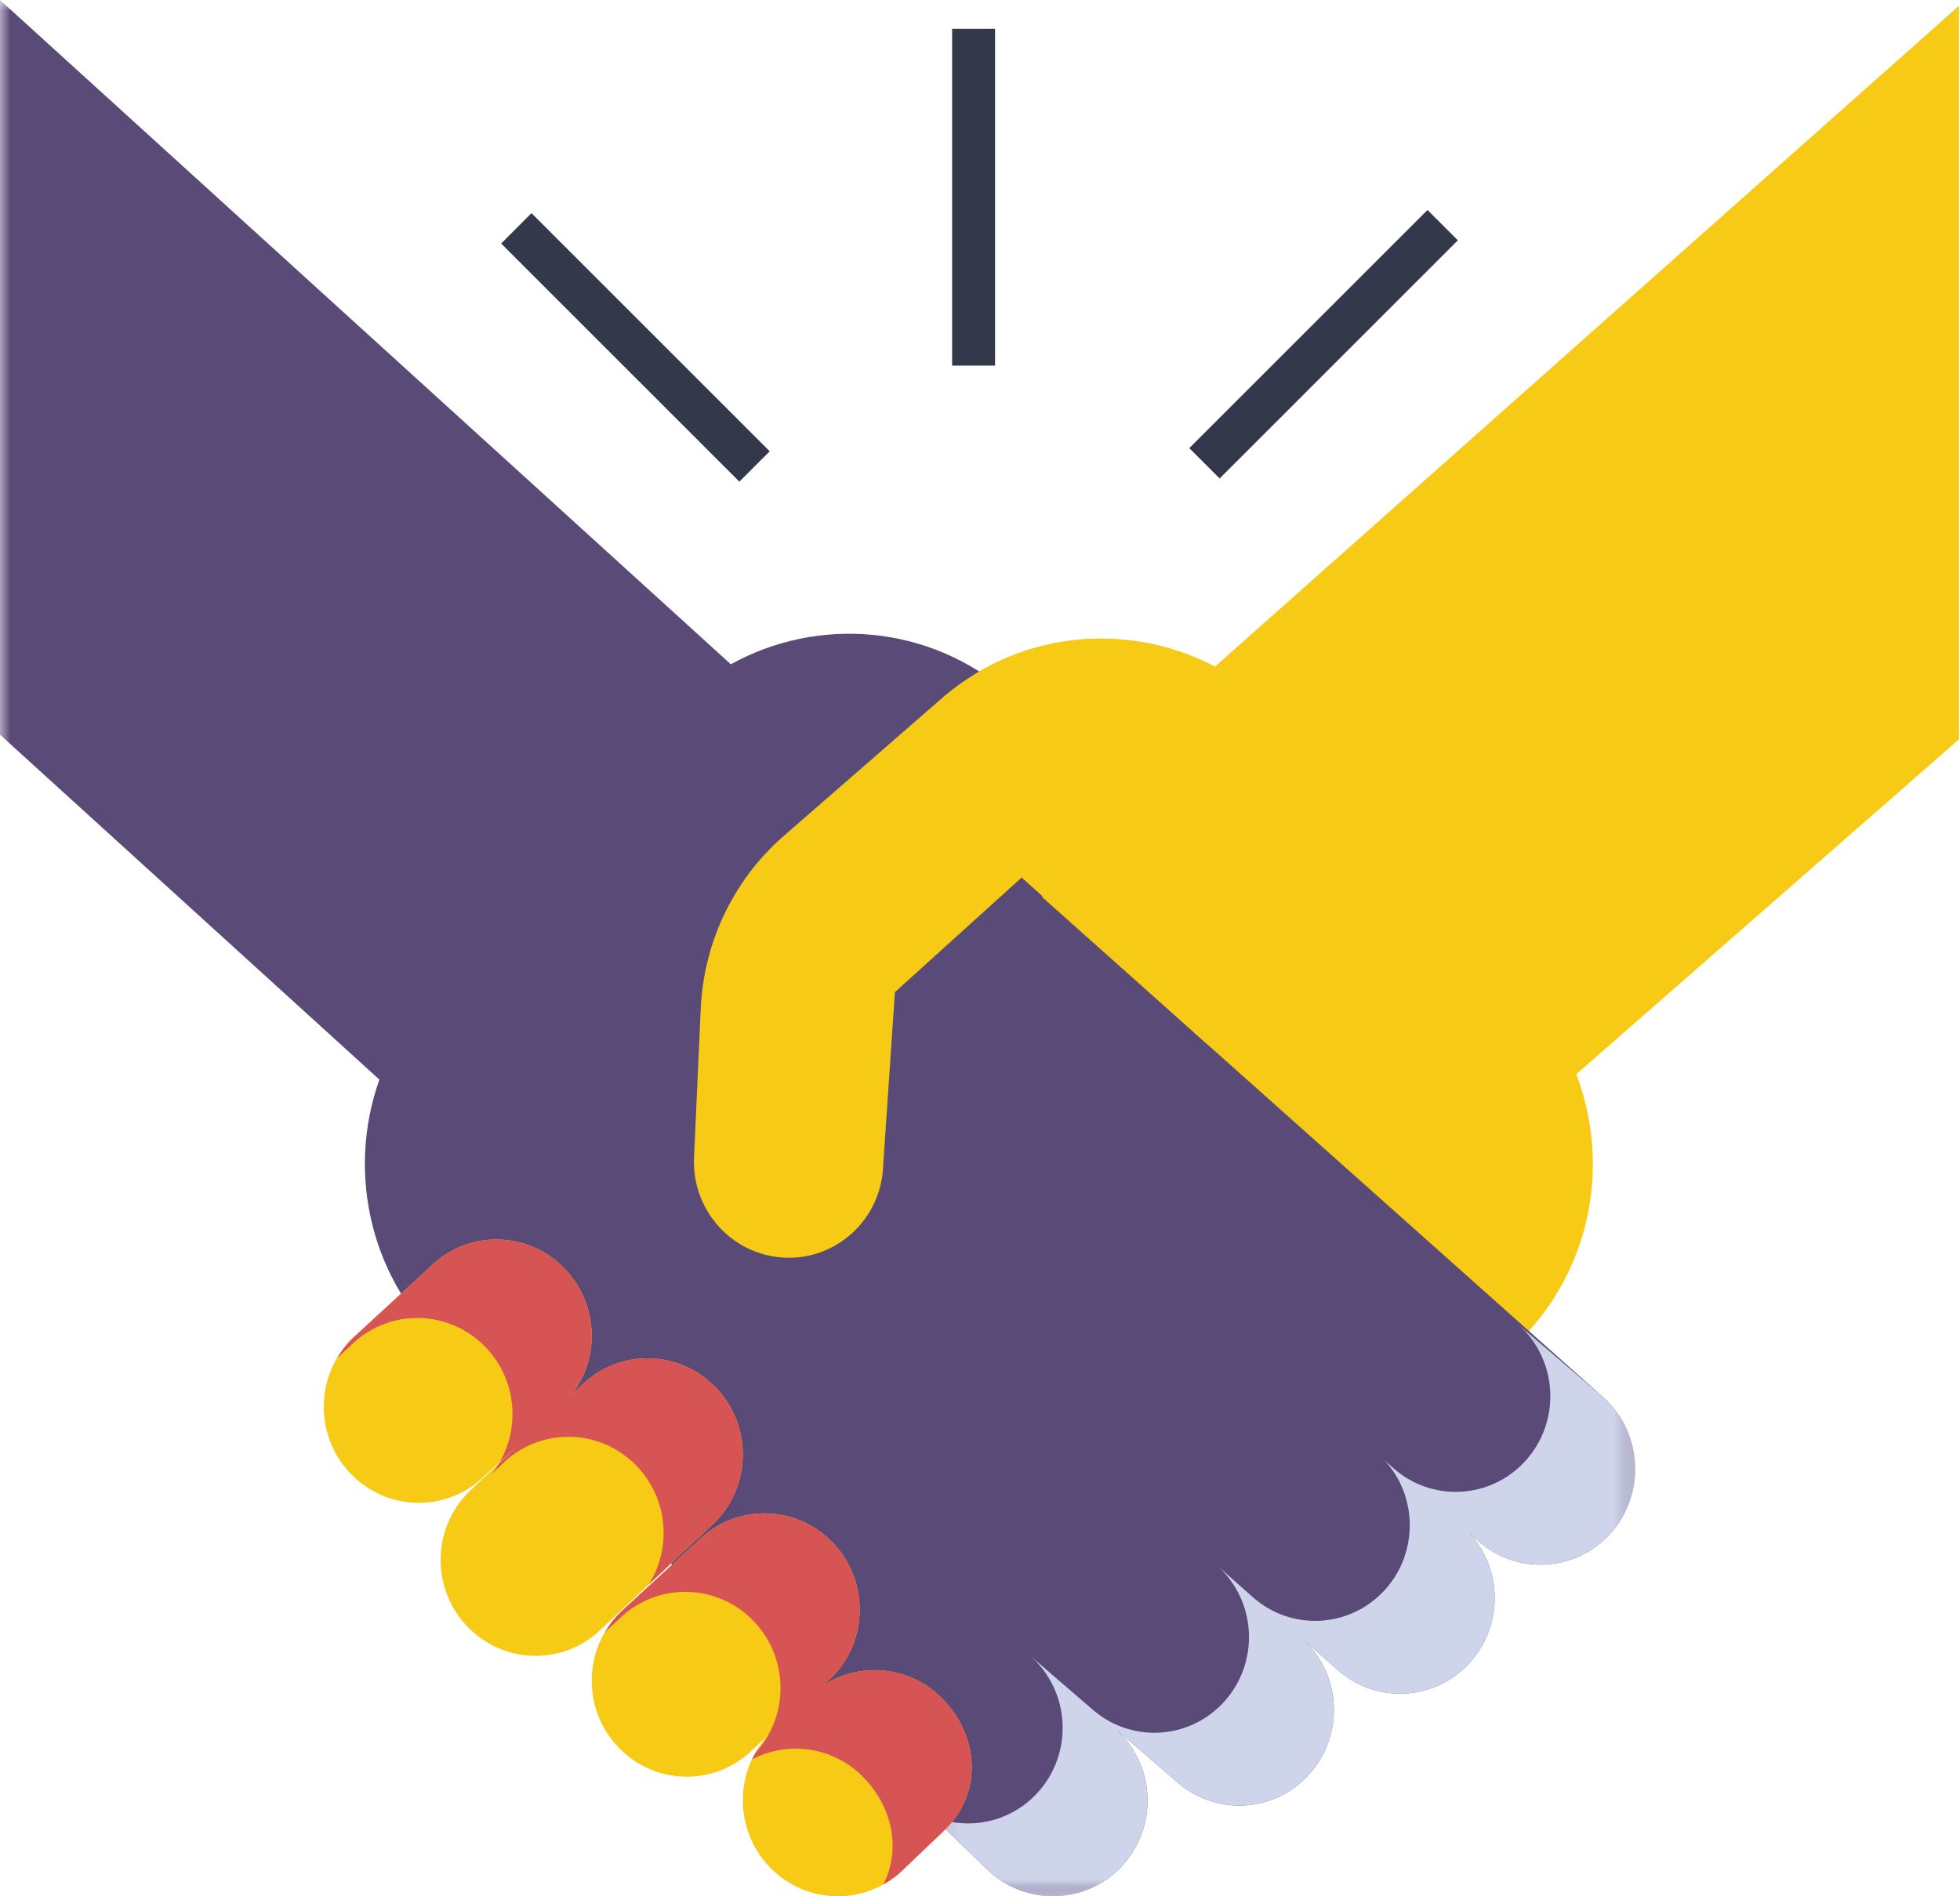 <?xml version="1.0" encoding="UTF-8"?>
<svg width="93px" height="90px" viewBox="0 0 93 90" version="1.1" xmlns="http://www.w3.org/2000/svg" xmlns:xlink="http://www.w3.org/1999/xlink">
    <title>8B2A6D05-B786-4C75-8396-101B05EA80E1@1x</title>
    <defs>
        <polygon id="path-1" points="0 0 77.589 0 77.589 90 0 90"></polygon>
        <polygon id="path-3" points="0.135 0.161 33.489 0.161 33.489 27.3 0.135 27.3"></polygon>
    </defs>
    <g id="Page-1" stroke="none" stroke-width="1" fill="none" fill-rule="evenodd">
        <g id="CW_Project-details-page_All-steps-desktop" transform="translate(-763, -1361)">
            <g id="Group-29" transform="translate(763, 1361)">
                <path d="M92.952,0.274 L57.646,31.641 C53.466,29.444 48.209,29.948 44.5,33.306 L29.745,46.66 L56.957,77.359 L71.711,64.005 C75.421,60.647 76.493,55.423 74.792,50.983 L92.952,35.09 L92.952,0.274 Z" id="Fill-1" fill="#F6CA15"></path>
                <g id="Group-5">
                    <mask id="mask-2" fill="white">
                        <use xlink:href="#path-1"></use>
                    </mask>
                    <g id="Clip-4"></g>
                    <path d="M0,34.869 L18.002,51.24 C16.406,55.717 17.603,60.917 21.391,64.193 C28.252,70.666 46.568,88.485 46.977,88.855 C48.812,90.502 51.615,90.354 53.272,88.524 C54.967,86.65 54.812,83.735 52.928,82.055 L55.819,84.549 C57.654,86.196 60.457,86.049 62.113,84.218 C63.808,82.344 63.654,79.428 61.77,77.749 L63.449,79.238 C65.284,80.886 68.087,80.738 69.743,78.907 C71.341,77.141 71.294,74.45 69.705,72.74 L70.118,73.115 C71.953,74.762 74.756,74.615 76.412,72.784 C78.107,70.911 77.953,67.995 76.069,66.315 L49.458,42.585 L47.86,32.908 C44.072,29.631 38.806,29.241 34.678,31.528 L0,-0 L0,34.869 Z" id="Fill-3" fill="#594A78" mask="url(#mask-2)"></path>
                </g>
                <g id="Group-8" transform="translate(44.1, 62.7)">
                    <mask id="mask-4" fill="white">
                        <use xlink:href="#path-3"></use>
                    </mask>
                    <g id="Clip-7"></g>
                    <path d="M27.942,0.161 C29.826,1.841 29.98,4.756 28.285,6.63 C26.629,8.461 23.826,8.608 21.991,6.961 L21.578,6.585 C23.167,8.295 23.214,10.986 21.616,12.753 C19.96,14.584 17.157,14.731 15.322,13.084 L13.643,11.594 C15.527,13.274 15.682,16.189 13.986,18.064 C12.33,19.894 9.527,20.042 7.692,18.394 L4.801,15.901 C6.685,17.58 6.84,20.496 5.145,22.37 C3.841,23.811 1.828,24.204 0.135,23.505 C1.751,25.071 2.784,26.07 2.878,26.155 C4.712,27.802 7.516,27.655 9.172,25.824 C10.867,23.95 10.712,21.035 8.829,19.355 L11.719,21.849 C13.555,23.496 16.357,23.349 18.013,21.518 C19.709,19.644 19.554,16.729 17.671,15.049 L19.349,16.538 C21.184,18.186 23.987,18.038 25.643,16.207 C27.241,14.441 27.194,11.749 25.605,10.04 L26.018,10.415 C27.853,12.062 30.656,11.915 32.312,10.084 C34.008,8.21 33.853,5.295 31.969,3.615 L27.942,0.161 Z" id="Fill-6" fill="#CED4EA" mask="url(#mask-4)"></path>
                </g>
                <path d="M44.789,80.697 C43.049,78.838 40.142,78.783 38.348,80.575 L36.58,82.22 C34.834,83.957 34.797,86.793 36.496,88.59 C38.235,90.428 41.124,90.475 42.905,88.691 L44.851,86.831 C46.596,85.096 46.478,82.501 44.789,80.697" id="Fill-9" fill="#F6CA15"></path>
                <path d="M26.839,60.258 C25.099,58.399 22.191,58.344 20.398,60.137 L16.696,63.547 C14.95,65.283 14.913,68.12 16.612,69.916 C18.352,71.755 21.24,71.801 23.021,70.018 L26.738,66.629 C28.483,64.895 28.528,62.062 26.839,60.258" id="Fill-11" fill="#F6CA15"></path>
                <path d="M39.553,73.256 C37.813,71.397 34.906,71.342 33.112,73.135 L29.411,76.545 C27.665,78.281 27.628,81.118 29.327,82.914 C31.066,84.753 33.955,84.799 35.736,83.016 L39.453,79.627 C41.197,77.892 41.242,75.06 39.553,73.256" id="Fill-13" fill="#F6CA15"></path>
                <path d="M34.008,65.897 C32.268,64.038 29.36,63.983 27.567,65.776 L22.242,70.81 C20.496,72.546 20.459,75.382 22.158,77.179 C23.897,79.018 26.786,79.064 28.567,77.28 L33.907,72.268 C35.652,70.533 35.697,67.701 34.008,65.897" id="Fill-15" fill="#F6CA15"></path>
                <path d="M44.789,80.697 C43.251,79.053 40.8,78.821 39.013,80.028 L39.452,79.628 C41.197,77.892 41.242,75.06 39.553,73.256 C37.813,71.397 34.906,71.342 33.112,73.135 L29.411,76.545 C29.131,76.823 28.9,77.132 28.708,77.459 L29.357,76.861 C31.15,75.068 34.058,75.123 35.798,76.982 C37.198,78.477 37.403,80.676 36.441,82.373 L36.445,82.37 C36.443,82.372 36.441,82.374 36.439,82.377 C36.278,82.66 36.083,82.928 35.857,83.178 C35.796,83.284 35.737,83.392 35.686,83.502 C37.42,82.594 39.615,82.906 41.034,84.422 C42.39,85.87 42.732,87.827 41.913,89.44 C42.268,89.242 42.603,88.994 42.905,88.691 L44.851,86.831 C46.596,85.096 46.478,82.501 44.789,80.697" id="Fill-17" fill="#D75455"></path>
                <path d="M34.008,65.897 C32.268,64.038 29.36,63.983 27.567,65.776 L27.102,66.215 C28.476,64.469 28.4,61.926 26.839,60.258 C25.099,58.399 22.191,58.344 20.398,60.137 L16.697,63.547 C16.416,63.826 16.185,64.135 15.993,64.461 L16.643,63.863 C18.436,62.07 21.343,62.125 23.084,63.984 C24.486,65.482 24.687,67.685 23.717,69.384 L24.657,68.527 L23.676,69.454 C23.576,69.622 23.469,69.785 23.347,69.941 L23.812,69.502 C25.605,67.709 28.513,67.764 30.253,69.623 C31.704,71.173 31.871,73.479 30.785,75.199 L33.907,72.268 C35.652,70.533 35.697,67.701 34.008,65.897" id="Fill-19" fill="#D75455"></path>
                <path d="M57.647,31.641 C53.465,29.445 48.209,29.948 44.5,33.306 L37.112,39.74 C34.76,41.828 33.362,44.803 33.245,47.968 L32.93,54.962 C32.832,57.441 34.721,59.545 37.171,59.687 C39.679,59.833 41.813,57.871 41.905,55.334 L42.463,47.089 L48.476,41.649 L57.275,49.555 L57.647,31.641 Z" id="Fill-21" fill="#F6CA15"></path>
                <polygon id="Fill-23" fill="#34384B" points="57.871 22.709 56.43 21.269 67.733 9.966 69.174 11.406"></polygon>
                <polygon id="Fill-25" fill="#34384B" points="45.177 17.352 45.177 1.368 47.214 1.368 47.214 17.352"></polygon>
                <polygon id="Fill-27" fill="#34384B" points="35.082 22.859 23.779 11.557 25.219 10.116 36.522 21.419"></polygon>
            </g>
        </g>
    </g>
</svg>